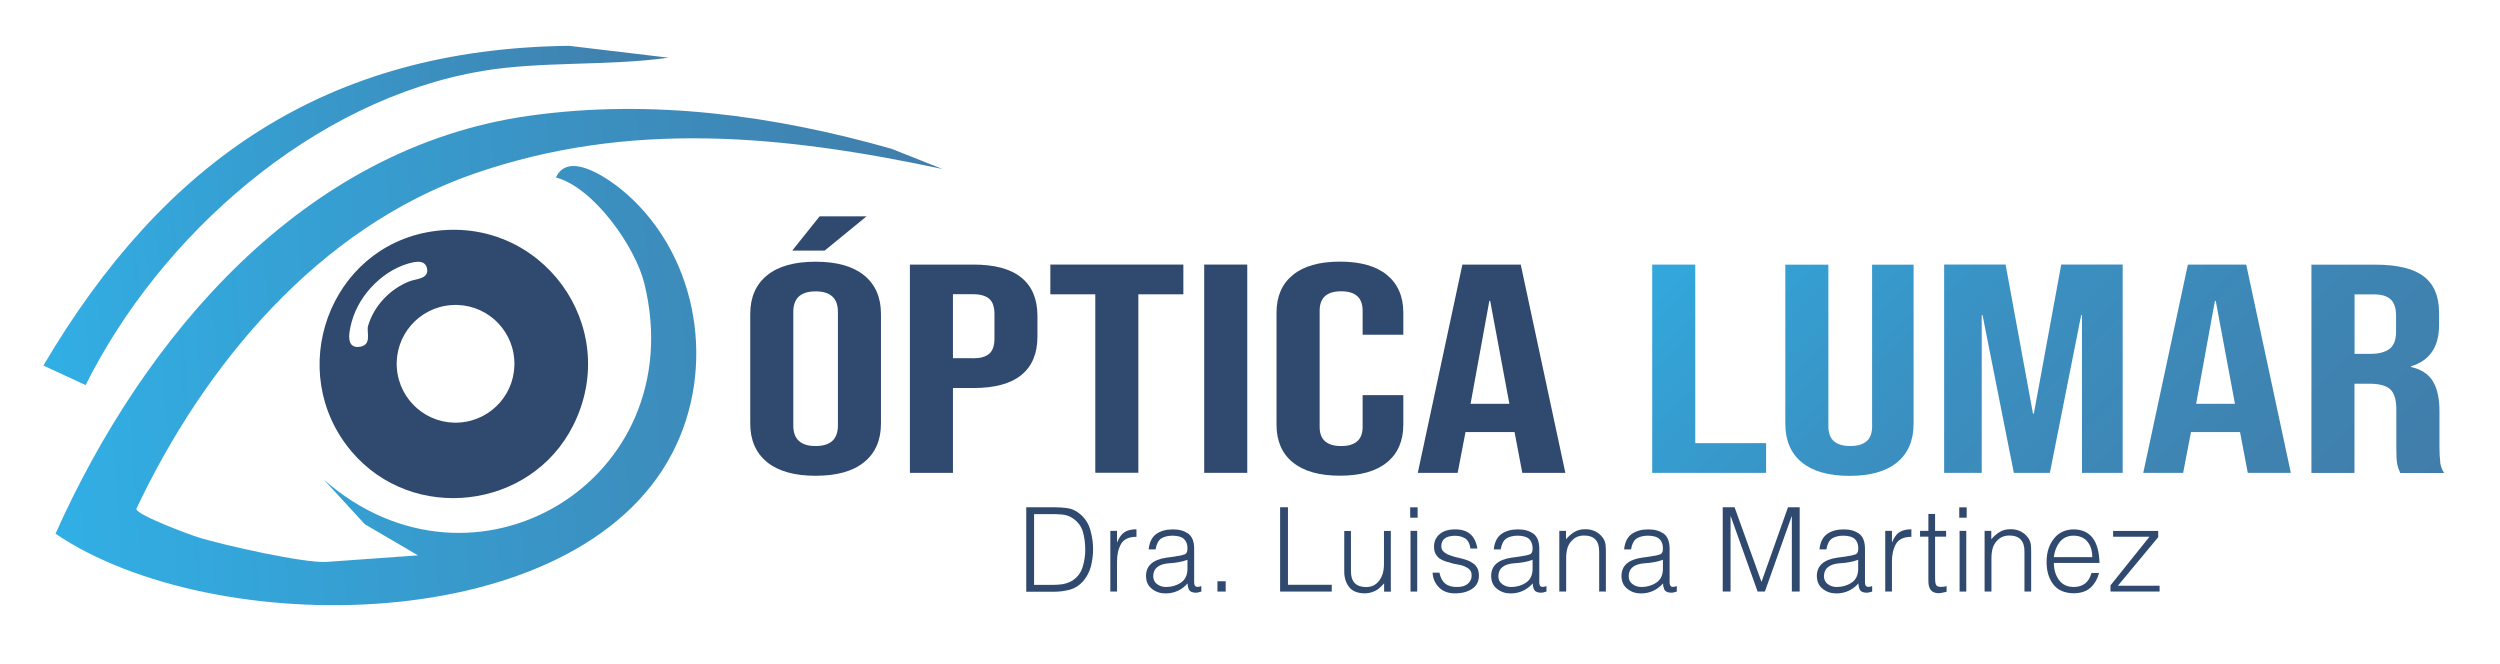 <?xml version="1.0" encoding="UTF-8"?>
<svg id="Capa_1" xmlns="http://www.w3.org/2000/svg" version="1.1" xmlns:xlink="http://www.w3.org/1999/xlink" viewBox="0 0 3059.7 812.7">
  <!-- Generator: Adobe Illustrator 29.2.0, SVG Export Plug-In . SVG Version: 2.1.0 Build 108)  -->
  <defs>
    <style>
      .st0 {
        fill: url(#Degradado_sin_nombre_4);
      }

      .st1 {
        fill: #30496e;
      }

      .st2 {
        fill: url(#Degradado_sin_nombre_7);
      }

      .st3 {
        fill: url(#Degradado_sin_nombre_3);
      }
    </style>
    <linearGradient id="Degradado_sin_nombre_3" data-name="Degradado sin nombre 3" x1="51" y1="435.4" x2="1165.3" y2="435.4" gradientTransform="translate(-26.8 44.3) rotate(-4.1)" gradientUnits="userSpaceOnUse">
      <stop offset="0" stop-color="#31afe5"/>
      <stop offset="1" stop-color="#417daa"/>
    </linearGradient>
    <linearGradient id="Degradado_sin_nombre_7" data-name="Degradado sin nombre 7" x1="51" y1="248.5" x2="840.8" y2="248.5" gradientTransform="translate(-26.8 44.3) rotate(-4.1)" gradientUnits="userSpaceOnUse">
      <stop offset="0" stop-color="#31afe5"/>
      <stop offset="1" stop-color="#417daa"/>
    </linearGradient>
    <linearGradient id="Degradado_sin_nombre_4" data-name="Degradado sin nombre 4" x1="2191.1" y1="154.9" x2="2803.1" y2="767" gradientUnits="userSpaceOnUse">
      <stop offset="0" stop-color="#31afe5"/>
      <stop offset="0" stop-color="#32a8dd"/>
      <stop offset=".4" stop-color="#3a90c1"/>
      <stop offset=".8" stop-color="#3f82b0"/>
      <stop offset="1" stop-color="#417daa"/>
    </linearGradient>
  </defs>
  <path class="st3" d="M511.4,679.6l-64.9-38-50.3-54.7c183.5,161.5,451.1,1.5,392.5-239.6-10.9-44.9-61.8-117.7-108.3-130.1,15.9-34.8,68.7,4.3,87.2,20.7,87.7,78.1,109.1,213,55.2,316.6-117.9,226.8-561.9,229.5-754.9,98.7,107.9-241,302.6-472.5,579.7-511.5,149.5-21.1,300.1-.4,443.8,40.5l61.9,24.6c-193.6-41.2-382.7-60.5-574,6.1-189.7,66-329,233.2-412.5,410,1.1,7.7,65,31.4,77.3,35.2,30,9.2,129.1,31.5,155.5,29.6l112-8Z"/>
  <path class="st2" d="M590.2,86.9c-206.9,34.9-394.1,201.2-485.4,384.4l-51.7-23.9C200.4,197.4,399.3,59.5,696.6,56.1l121.5,14.5c-73.1,10.4-156,4.1-227.9,16.3Z"/>
  <path class="st1" d="M528.4,283.3c133.7-20.7,234.1,116.3,173,237.6-52,103.2-196.6,119.9-271.2,31.6-82.2-97.4-27.8-249.7,98.2-269.2ZM506.8,320.8c-35.3,6.9-66.7,38.3-76.2,72.5-2.6,9.4-8.7,32.8,8.4,31.3s9.3-18.2,11.4-25.5c7.1-24.7,27.1-45.7,51-54.9,8-3.1,23.9-2.7,21.2-15.8-1.7-8.1-8.9-8.8-15.8-7.5ZM552.4,373.4c-39.7,2.8-69.6,37.3-66.7,77s37.3,69.6,77,66.7c39.7-2.8,69.6-37.3,66.7-77-2.8-39.7-37.3-69.6-77-66.7Z"/>
  <g>
    <path class="st1" d="M938.8,565.6c-13.7-11.2-20.6-26.9-20.6-47.3v-134c0-20.4,6.9-36.2,20.6-47.3,13.7-11.2,33.5-16.7,59.4-16.7s45.7,5.6,59.4,16.7c13.7,11.2,20.6,26.9,20.6,47.3v134c0,20.4-6.9,36.2-20.6,47.3-13.7,11.2-33.5,16.7-59.4,16.7s-45.7-5.6-59.4-16.7ZM1003,264.8h57.5l-51.2,41.9h-39.7l33.5-41.9ZM1025.5,520.8v-139.1c0-16.7-9.1-25.1-27.3-25.1s-27.3,8.4-27.3,25.1v139.1c0,16.7,9.1,25.1,27.3,25.1s27.3-8.4,27.3-25.1Z"/>
    <path class="st1" d="M1113.6,323.8h77.6c26.2,0,45.8,5.3,58.9,16,13.1,10.7,19.6,26.3,19.6,47v25.1c0,20.6-6.5,36.3-19.6,47-13.1,10.7-32.7,16-58.9,16h-24.9v103.8h-52.7v-254.9ZM1191.2,438.5c8.6,0,15.1-1.8,19.4-5.5,4.3-3.6,6.5-9.8,6.5-18.6v-30.2c0-8.7-2.2-14.9-6.5-18.6-4.3-3.6-10.8-5.5-19.4-5.5h-24.9v78.3h24.9Z"/>
    <path class="st1" d="M1340.6,360.2h-55.1v-36.4h162.8v36.4h-55.1v218.4h-52.7v-218.4Z"/>
    <path class="st1" d="M1473.8,323.8h52.7v254.9h-52.7v-254.9Z"/>
    <path class="st1" d="M1582.2,565.9c-13.3-10.9-19.9-26.3-19.9-46.2v-136.9c0-19.9,6.6-35.3,19.9-46.2,13.2-10.9,32.5-16.4,57.7-16.4s44.5,5.5,57.7,16.4c13.2,10.9,19.9,26.3,19.9,46.2v26.9h-49.8v-29.5c0-15.8-8.8-23.7-26.3-23.7s-26.3,7.9-26.3,23.7v142.4c0,15.5,8.8,23.3,26.3,23.3s26.3-7.8,26.3-23.3v-39h49.8v36c0,19.9-6.6,35.3-19.9,46.2-13.3,10.9-32.5,16.4-57.7,16.4s-44.5-5.5-57.7-16.4Z"/>
    <path class="st1" d="M1789.8,323.8h71.4l54.6,254.9h-52.7l-9.6-50.6v.7h-59.9l-9.6,49.9h-48.8l54.6-254.9ZM1847.3,494.2l-23.5-126h-1l-23,126h47.4Z"/>
  </g>
  <g>
    <path class="st1" d="M1256,724v-103.2h34.3c5.6,0,11,.4,16.2,1.1,5.2.8,10.1,3,14.6,6.6,6.6,5.2,11.1,12,13.4,20.4,2.3,8.3,3.4,16.1,3.3,23.4,0,6.9-.9,13.7-2.6,20.7-1.9,7-5.1,13.1-9.7,18.5-4.7,5.1-10,8.5-16.1,10.2-6.1,1.6-12.5,2.5-19.3,2.5h-34.2ZM1265.6,715.8h22.6c4.2,0,8.3-.2,12.2-.8,3.8-.7,7.5-1.9,11.2-3.9,6.5-3.9,11-9.5,13.3-16.8,2.3-7.4,3.4-14.7,3.3-21.9,0-7.8-1-15.4-3.2-22.6-2.4-7.1-7.1-12.6-14-16.7-3-1.7-6.4-2.8-10.4-3.3-4.1-.4-8.2-.6-12.4-.6h-22.6v86.7Z"/>
    <path class="st1" d="M1367.1,724h-8.2v-74.3h8.2v13.9h.3c2.3-5.9,5.3-10,9-12.4,3.7-2.3,8.5-3.4,14.5-3.4v9.2c-9.2,0-15.5,2.9-18.9,8.8-3.3,5.9-5,13.2-4.9,21.8v36.4Z"/>
    <path class="st1" d="M1439.2,680.8c1.7-.2,3.6-.5,5.7-.9,2-.5,3.8-1,5.3-1.5,1.4-.8,2.2-1.9,2.7-3.4.3-1.5.4-3,.4-4.3,0-4.5-1.4-8.1-4.1-10.9-2.8-2.7-7.4-4.1-13.9-4.2-5.7,0-10.4,1.1-14.1,3.4-3.6,2.5-5.9,7-6.9,13.4h-8.5c.9-8.7,4-15.1,9.5-19,5.4-3.7,12.1-5.5,20.1-5.5s13.6,1.7,18.6,5c4.9,3.5,7.4,9.6,7.5,18.1v40.5c-.1,3.2.4,5.3,1.8,6.2,1.2.9,3.6.8,7-.4v6.7c-.6.2-1.5.4-2.6.7-1.3.5-2.6.7-3.9.7s-2.5-.1-3.7-.4c-2.7-.6-4.4-1.9-5.3-4-.8-2.1-1.3-4.4-1.3-7-7.2,8.1-16.2,12.2-26.9,12.3-6.5,0-12-1.8-16.6-5.5-4.8-3.5-7.3-8.7-7.4-15.9,0-12.5,8.4-20,25.1-22.4l11.6-1.6ZM1453.3,685.1c-3.5,1.4-7.1,2.3-10.7,2.9-3.6.7-7.3,1.1-10.9,1.3-13.4.8-20.1,6.1-20.3,15.8,0,4.4,1.7,7.7,4.9,9.9,3.1,2.3,6.7,3.4,10.7,3.4,6.9,0,13-1.8,18.2-5.3,5.2-3.4,7.9-8.9,8.1-16.3v-11.6Z"/>
    <path class="st1" d="M1490,724v-12.6h10.1v12.6h-10.1Z"/>
    <path class="st1" d="M1566.7,724v-103.2h9.6v94.9h53.6v8.3h-63.3Z"/>
    <path class="st1" d="M1694,649.8h8.2v74.3h-8.2v-10.2c-1,1.2-2.2,2.5-3.6,3.8-1.4,1.4-3,2.8-4.9,4.1-1.8,1.2-3.8,2.1-6.2,2.9-2.5.9-5.3,1.4-8.5,1.5-9.4,0-16.1-2.8-19.9-8.1-3.9-5.1-5.8-11.5-5.7-19.3v-48.9h8.2v48.8c-.2,13.1,6,19.7,18.5,19.8,7,0,12.4-2.8,16.2-8.1,3.8-5.1,5.7-11.7,5.7-20.1v-40.5Z"/>
    <path class="st1" d="M1725.9,633.6v-12.7h9.1v12.7h-9.1ZM1726.3,724v-74.3h8.2v74.3h-8.2Z"/>
    <path class="st1" d="M1761.7,700.8c2.2,12,9.4,17.8,21.6,17.6,6.1,0,10.6-1.5,13.5-4.3,2.9-2.6,4.3-5.8,4.3-9.5s-.6-4.9-1.8-6.6c-1.3-1.7-3.1-3.1-5.3-4-.9-.6-2-1.1-3.3-1.5-1.3-.5-2.6-.8-4-1.1-2.8-.6-5.7-1.1-8.6-1.7-1.4-.5-2.8-1-4.1-1.3-1.4-.3-2.7-.7-4.1-1.1-2.8-.9-5.3-2-7.5-3.4-2.2-1.5-4-3.5-5.3-5.9-1.4-2.4-2-5.4-2-8.9,0-6.4,2.3-11.5,6.8-15.3,4.3-3.8,10.5-5.8,18.4-5.9,16-.3,25.3,7.5,27.8,23.4h-8.5c-.7-5.8-2.8-9.8-6.2-12.2-3.5-2.3-7.9-3.4-13.2-3.4-10.7.3-16.1,4.5-16.2,12.7,0,2.4.7,4.4,2.1,6,1.3,1.5,3,2.8,5.2,3.9,4.6,2,9.8,3.6,15.7,4.8,2.9.7,5.8,1.5,8.6,2.5,2.8,1,5.2,2.3,7.3,3.9,2.2,1.5,4,3.5,5.3,6,1.2,2.4,1.8,5.4,1.8,9,0,7.1-2.8,12.5-8.2,16.1-5.5,3.7-12.5,5.6-21.1,5.6-8.5,0-15.1-2.6-19.7-7.5-4.7-4.7-7.2-10.6-7.7-17.8h8.4Z"/>
    <path class="st1" d="M1861.6,680.8c1.7-.2,3.6-.5,5.7-.9,2-.5,3.8-1,5.3-1.5,1.4-.8,2.2-1.9,2.7-3.4.3-1.5.4-3,.4-4.3,0-4.5-1.4-8.1-4.1-10.9-2.8-2.7-7.4-4.1-13.9-4.2-5.7,0-10.4,1.1-14.1,3.4-3.6,2.5-5.9,7-6.9,13.4h-8.5c.9-8.7,4-15.1,9.5-19,5.4-3.7,12.1-5.5,20.1-5.5s13.6,1.7,18.6,5c4.9,3.5,7.4,9.6,7.5,18.1v40.5c-.1,3.2.4,5.3,1.8,6.2,1.2.9,3.6.8,7-.4v6.7c-.6.2-1.5.4-2.6.7-1.3.5-2.6.7-3.9.7s-2.5-.1-3.7-.4c-2.7-.6-4.4-1.9-5.3-4-.8-2.1-1.3-4.4-1.3-7-7.2,8.1-16.2,12.2-26.9,12.3-6.5,0-12-1.8-16.6-5.5-4.8-3.5-7.3-8.7-7.4-15.9,0-12.5,8.4-20,25.1-22.4l11.6-1.6ZM1875.7,685.1c-3.5,1.4-7.1,2.3-10.7,2.9-3.6.7-7.3,1.1-10.9,1.3-13.4.8-20.1,6.1-20.3,15.8,0,4.4,1.7,7.7,4.9,9.9,3.1,2.3,6.7,3.4,10.7,3.4,6.9,0,13-1.8,18.2-5.3,5.2-3.4,7.9-8.9,8.1-16.3v-11.6Z"/>
    <path class="st1" d="M1916.6,724h-8.2v-74.3h8.2v10.3c3.3-3.8,6.7-6.8,10.4-9,3.6-2.2,7.9-3.3,12.8-3.3,9.2-.2,16.5,3.3,22,10.6,1.7,2.6,2.8,5.3,3.2,8.1.3,2.8.4,5.9.4,9v48.6h-8.2v-48.5c.2-13.4-6-20.1-18.6-20.1-5.2,0-9.5,1.5-12.8,4.3-3.3,2.8-5.7,6.1-7.2,10.2-1.3,4.5-1.9,9.2-1.8,14.1v40Z"/>
    <path class="st1" d="M2021.1,680.8c1.7-.2,3.6-.5,5.7-.9,2-.5,3.8-1,5.3-1.5,1.4-.8,2.2-1.9,2.7-3.4.3-1.5.4-3,.4-4.3,0-4.5-1.4-8.1-4.1-10.9-2.8-2.7-7.4-4.1-13.9-4.2-5.7,0-10.4,1.1-14.1,3.4-3.6,2.5-5.9,7-6.9,13.4h-8.5c.9-8.7,4-15.1,9.5-19,5.4-3.7,12.1-5.5,20.1-5.5s13.6,1.7,18.6,5c4.9,3.5,7.4,9.6,7.5,18.1v40.5c-.1,3.2.4,5.3,1.8,6.2,1.2.9,3.6.8,7-.4v6.7c-.6.2-1.5.4-2.6.7-1.3.5-2.6.7-3.9.7s-2.5-.1-3.7-.4c-2.7-.6-4.4-1.9-5.3-4-.8-2.1-1.3-4.4-1.3-7-7.2,8.1-16.2,12.2-26.9,12.3-6.5,0-12-1.8-16.6-5.5-4.8-3.5-7.3-8.7-7.4-15.9,0-12.5,8.4-20,25.1-22.4l11.6-1.6ZM2035.2,685.1c-3.5,1.4-7.1,2.3-10.7,2.9-3.6.7-7.3,1.1-10.9,1.3-13.4.8-20.1,6.1-20.3,15.8,0,4.4,1.7,7.7,4.9,9.9,3.1,2.3,6.7,3.4,10.7,3.4,6.9,0,13-1.8,18.2-5.3,5.2-3.4,7.9-8.9,8.1-16.3v-11.6Z"/>
    <path class="st1" d="M2108.4,724v-103.2h14.5l32.8,91h.3l32.3-91h14.3v103.2h-9.6v-92h-.3l-32.7,92h-8.9l-32.8-92h-.3v92h-9.6Z"/>
    <path class="st1" d="M2260.2,680.8c1.7-.2,3.6-.5,5.7-.9,2-.5,3.8-1,5.3-1.5,1.4-.8,2.2-1.9,2.7-3.4.3-1.5.4-3,.4-4.3,0-4.5-1.4-8.1-4.1-10.9-2.8-2.7-7.4-4.1-13.9-4.2-5.7,0-10.4,1.1-14.1,3.4-3.6,2.5-5.9,7-6.9,13.4h-8.5c.9-8.7,4-15.1,9.5-19,5.4-3.7,12.1-5.5,20.1-5.5s13.6,1.7,18.6,5c4.9,3.5,7.4,9.6,7.5,18.1v40.5c-.1,3.2.4,5.3,1.8,6.2,1.2.9,3.6.8,7-.4v6.7c-.6.2-1.5.4-2.6.7-1.3.5-2.6.7-3.9.7s-2.5-.1-3.7-.4c-2.7-.6-4.4-1.9-5.3-4-.8-2.1-1.3-4.4-1.3-7-7.2,8.1-16.2,12.2-26.9,12.3-6.5,0-12-1.8-16.6-5.5-4.8-3.5-7.3-8.7-7.4-15.9,0-12.5,8.4-20,25.1-22.4l11.6-1.6ZM2274.2,685.1c-3.5,1.4-7.1,2.3-10.7,2.9-3.6.7-7.3,1.1-10.9,1.3-13.4.8-20.1,6.1-20.3,15.8,0,4.4,1.7,7.7,4.9,9.9,3.1,2.3,6.7,3.4,10.7,3.4,6.9,0,13-1.8,18.2-5.3,5.2-3.4,7.9-8.9,8.1-16.3v-11.6Z"/>
    <path class="st1" d="M2315.5,724h-8.2v-74.3h8.2v13.9h.3c2.3-5.9,5.3-10,9-12.4,3.7-2.3,8.5-3.4,14.5-3.4v9.2c-9.2,0-15.5,2.9-18.9,8.8-3.3,5.9-5,13.2-4.9,21.8v36.4Z"/>
    <path class="st1" d="M2382.4,724.3c-1,.2-2.3.5-3.9.8-1.7.5-3.6.8-5.7.9-4,0-7.1-1.1-9.2-3.3-2.3-2.3-3.5-6.2-3.5-11.5v-54.4h-10.2v-7.1h10.2v-20.7h8.2v20.7h13.5v7.1h-13.5v51c0,3.5.3,6.1,1.2,7.9.7,1.7,2.7,2.6,6.1,2.6s4.6-.3,6.8-1v6.9Z"/>
    <path class="st1" d="M2397.9,633.6v-12.7h9.1v12.7h-9.1ZM2398.3,724v-74.3h8.2v74.3h-8.2Z"/>
    <path class="st1" d="M2437.1,724h-8.2v-74.3h8.2v10.3c3.3-3.8,6.7-6.8,10.4-9,3.6-2.2,7.9-3.3,12.8-3.3,9.2-.2,16.5,3.3,22,10.6,1.7,2.6,2.8,5.3,3.2,8.1.3,2.8.4,5.9.4,9v48.6h-8.2v-48.5c.2-13.4-6-20.1-18.6-20.1-5.2,0-9.5,1.5-12.8,4.3-3.3,2.8-5.7,6.1-7.2,10.2-1.3,4.5-1.9,9.2-1.8,14.1v40Z"/>
    <path class="st1" d="M2513.7,688.9c0,8.2,2,15.1,6.1,20.7,4.1,5.8,10.1,8.7,18.1,8.8,11.5,0,18.7-5.8,21.8-17.1h9.3c-1.9,7.2-5.3,13.1-10.1,17.6-4.9,4.7-11.9,7.1-21,7.2-11.4-.2-19.8-4-25.2-11.3-5.4-7.2-8-16.4-7.9-27.5,0-11.2,3-20.5,8.9-28,5.7-7.4,13.8-11.2,24.2-11.4,20.4.2,31,13.9,31.6,41.1h-55.9ZM2560.7,681.8c0-7.6-1.9-13.8-5.7-18.6-3.9-5-9.6-7.5-17.1-7.6-7.3,0-13,2.7-17,7.8-4,5-6.4,11.2-7.3,18.5h47.1Z"/>
    <path class="st1" d="M2583,724v-7.6l47.7-59.5h-44.5v-7.1h55.2v7.6l-49.4,59.5h51.1v7.1h-60.2Z"/>
  </g>
  <path class="st0" d="M2291.3,521.2c0,8.7-2.3,15.1-6.9,18.9-4.6,3.9-11.3,5.8-19.9,5.8s-15.2-1.9-19.9-5.8c-4.6-3.9-6.9-10.2-6.9-18.9v-197.3h-52.7v194.4c0,20.6,6.7,36.5,20.1,47.5,13.4,11,32.9,16.6,58.4,16.6s45-5.5,58.4-16.6c13.4-11,20.1-26.9,20.1-47.5v-194.4h-50.8v197.3ZM2074.8,323.8h-52.7v254.9h139.4v-36.4h-86.7v-218.4ZM2986.6,565.4c-.6-4.5-1-10.4-1-17.7v-44.8c0-15-2.6-27.1-7.9-36-5.3-9-14.3-14.9-27.1-17.8v-.7c23-7,34.5-23.8,34.5-50.2v-15.7c0-19.9-6.2-34.6-18.7-44.2-12.5-9.6-32.2-14.4-59.4-14.4h-78.1v254.9h52.7v-109.2h18.2c12.1,0,20.7,2.3,25.6,6.9,4.9,4.6,7.4,12.7,7.4,24.4v46.6c0,9.5.3,16,1,19.7.6,3.6,1.9,7.5,3.8,11.7h53.6c-2.6-4.4-4.2-8.8-4.8-13.3ZM2932.5,406.1c0,9.7-2.6,16.6-7.9,20.8-5.3,4.1-13.2,6.2-23.7,6.2h-19.2v-72.8h23.9c9.3,0,16,2.1,20.4,6.2,4.3,4.1,6.5,10.8,6.5,20v19.7ZM2677.7,323.8l-54.6,254.9h48.8l9.6-49.9h59.9v-.7l9.6,50.6h52.7l-54.6-254.9h-71.4ZM2687.8,494.2l23-126h1l23.5,126h-47.4ZM2489.1,506.2h-1l-33.5-182.4h-75.2v254.9h46v-193h1l38.3,193h44.1l38.3-193h1v193h49.8v-254.9h-75.2l-33.5,182.4Z"/>
</svg>